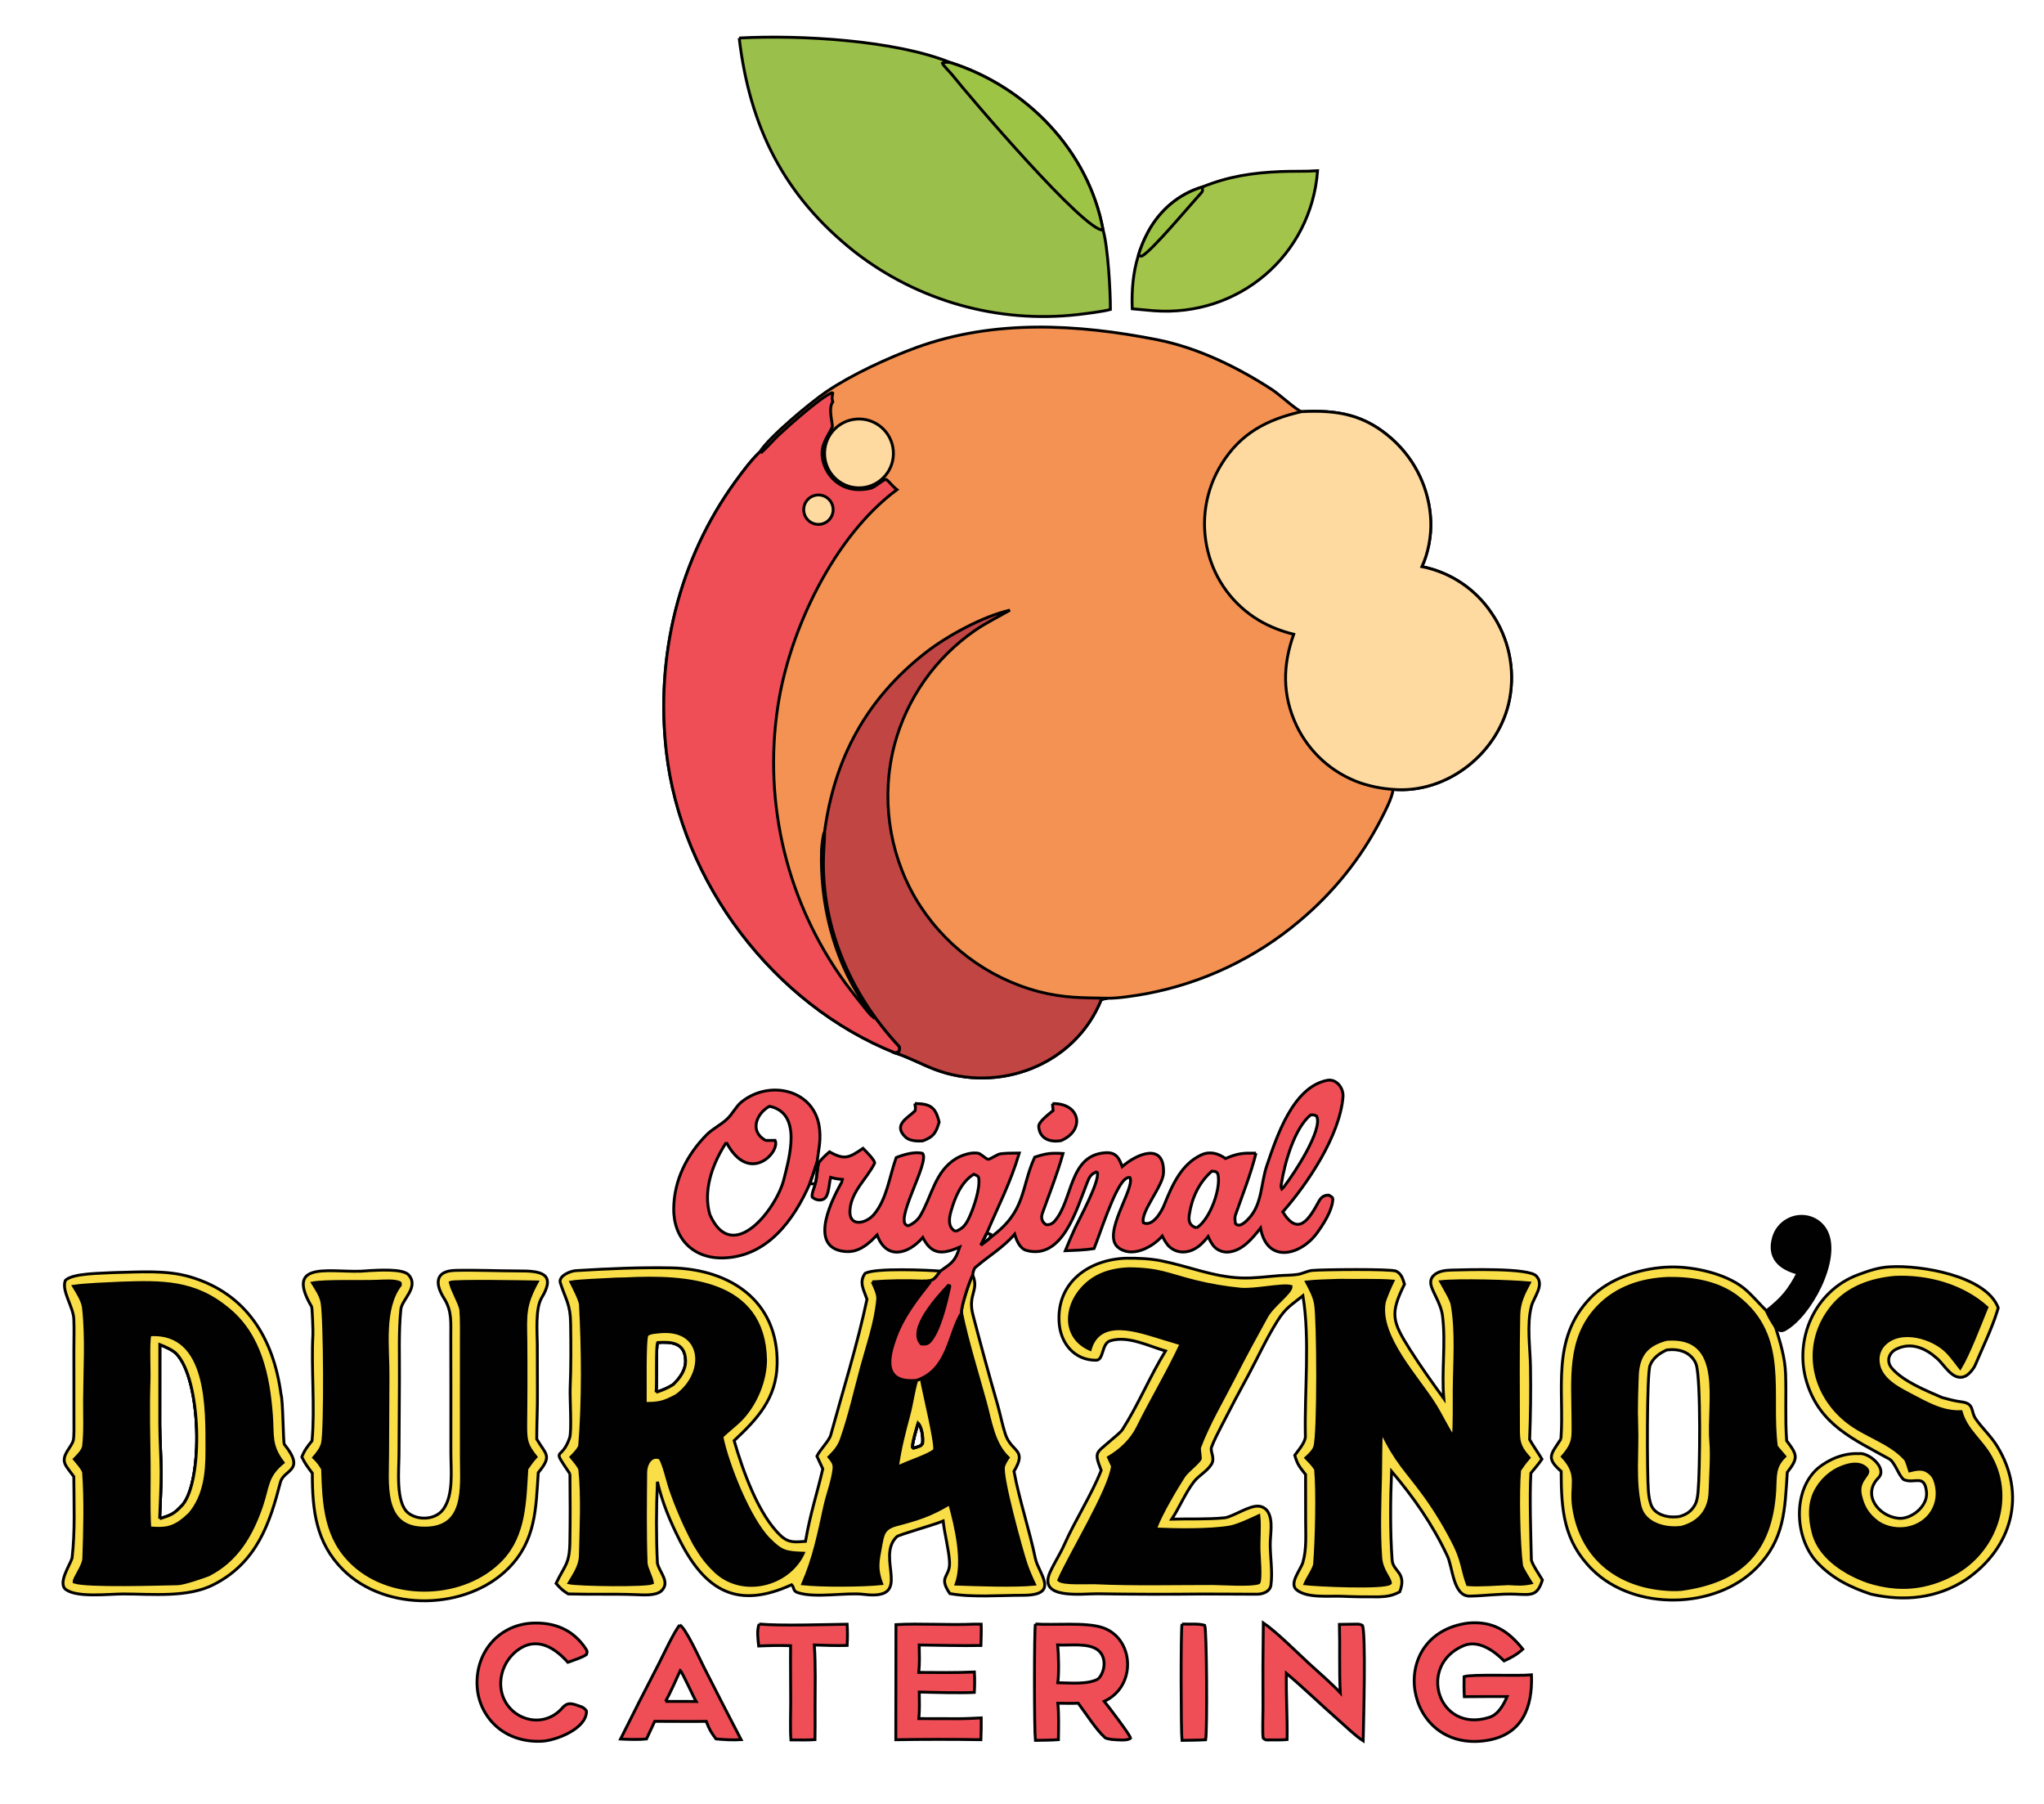 <svg xmlns="http://www.w3.org/2000/svg" width="2134.231" height="1883.042" viewBox="-60.194 -33.039 2134.231 1883.042"><defs>
	<linearGradient id="Gradient1" gradientUnits="userSpaceOnUse" x1="1178.66" y1="180.988" x2="1259.05" y2="253.558">
		<stop class="stop0" offset="0" stop-opacity="1" stop-color="rgb(162,196,74)"></stop>
		<stop class="stop1" offset="1" stop-opacity="1" stop-color="rgb(65,136,108)"></stop>
	</linearGradient>
	<linearGradient id="Gradient2" gradientUnits="userSpaceOnUse" x1="975.258" y1="83.678" x2="823.013" y2="222.967">
		<stop class="stop0" offset="0" stop-opacity="1" stop-color="rgb(155,191,75)"></stop>
		<stop class="stop1" offset="1" stop-opacity="1" stop-color="rgb(61,135,110)"></stop>
	</linearGradient>
</defs>
<path d="M 733.255,438.617 C 743.065,422.863 786.365,386.973 802.611,375.948 C 828.789,358.181 866.564,340.759 896.326,329.84 C 977.47,300.264 1064.34,305.128 1147.66,321.511 C 1190.32,329.899 1232.22,350.343 1268.38,373.938 C 1275.62,378.661 1292.6,394.338 1298.63,396.71 C 1336.03,394.747 1364.86,399.536 1394.0,425.89 C 1418.06,447.702 1432.37,478.248 1433.73,510.693 C 1434.41,526.203 1431.06,544.401 1424.51,558.486 C 1454.18,564.372 1480.3,581.797 1497.12,606.931 C 1515.12,633.061 1521.94,665.298 1516.07,696.48 C 1505.55,752.137 1451.35,795.901 1394.34,791.022 C 1393.57,799.729 1385.9,814.136 1381.89,821.991 C 1360.98,862.944 1331.78,898.997 1296.43,928.6 C 1250.63,967.185 1195.63,993.267 1136.77,1004.31 C 1126.32,1006.28 1106.78,1009.29 1096.34,1009.05 C 1094.89,1009.34 1089.94,1009.89 1089.47,1011.05 C 1061.93,1078.88 982.573,1108.92 915.461,1083.16 C 901.895,1077.96 888.788,1070.72 874.703,1066.2 C 747.275,1015.34 651.059,887.59 635.565,751.667 C 624.225,652.187 648.569,551.028 707.681,469.673 C 715.237,459.275 724.012,447.51 733.255,438.617" rgb="false" visible="true" skeleton="false" stroke-opacity="1" auto-skeleton="false" id="element-8" fill="rgb(244,146,83)" data-original-stroke="#000000" stroke="#000000" stroke-width="3"></path><path d="M 1298.63,396.71 C 1336.03,394.747 1364.86,399.536 1394.0,425.89 C 1418.06,447.702 1432.37,478.248 1433.73,510.693 C 1434.41,526.203 1431.06,544.401 1424.51,558.486 C 1454.18,564.372 1480.3,581.797 1497.12,606.931 C 1515.12,633.061 1521.94,665.298 1516.07,696.48 C 1505.55,752.137 1451.35,795.901 1394.34,791.022 C 1382.59,790.245 1370.98,787.928 1359.83,784.13 C 1330.59,773.78 1306.69,752.179 1293.45,724.129 C 1278.63,692.535 1279.08,661.487 1290.62,629.096 C 1278.13,626.04 1265.23,621.097 1254.21,614.464 C 1227.55,598.538 1208.38,572.592 1200.99,542.428 C 1193.29,511.476 1198.4,478.724 1215.18,451.597 C 1235.31,419.02 1262.74,404.973 1298.63,396.71" rgb="false" visible="true" skeleton="false" stroke-opacity="1" auto-skeleton="false" id="element-9" fill="rgb(254,218,160)" data-original-stroke="#000000" stroke="#000000" stroke-width="3"></path><path d="M 733.255,438.617 L 735.079,439.051 C 740.952,433.848 747.923,425.761 752.605,421.36 C 762.747,411.827 797.154,381.203 808.379,376.969 L 809.286,377.449 L 809.119,378.46 C 808.486,382.537 808.401,382.727 809.327,386.622 C 804.099,393.183 809.798,410.849 808.809,412.84 C 802.522,425.487 795.344,432.952 799.241,448.723 C 801.857,459.106 808.587,467.978 817.881,473.296 C 827.416,478.728 838.183,479.114 848.801,476.7 C 853.939,475.532 863.494,466.126 865.312,467.555 C 869.704,471.009 870.888,474.02 876.375,478.117 C 810.596,526.686 763.888,624.852 751.95,704.63 C 736.56,806.447 761.96,910.225 822.632,993.427 C 825.93,997.867 847.303,1025.67 850.445,1028.17 C 850.031,1026.45 841.159,1013.53 839.799,1011.49 C 809.664,966.289 795.859,908.676 797.601,854.627 C 797.718,850.974 799.196,836.902 800.76,835.312 L 800.77,836.082 C 800.806,842.14 800.275,848.633 799.944,854.539 C 795.654,931.069 826.687,1003.5 878.289,1058.95 C 879.789,1060.56 879.222,1063.13 878.268,1064.88 L 874.703,1066.2 C 747.275,1015.34 651.059,887.59 635.565,751.667 C 624.225,652.187 648.569,551.028 707.681,469.673 C 715.237,459.275 724.012,447.51 733.255,438.617" rgb="false" visible="true" skeleton="false" stroke-opacity="1" auto-skeleton="false" id="element-10" fill="rgb(240,78,86)" data-original-stroke="#000000" stroke="#000000" stroke-width="3"></path><path d="M 789.26,484.54 C 797.253,481.724 806.017,485.913 808.845,493.902 C 811.672,501.892 807.495,510.661 799.51,513.5 C 791.509,516.344 782.718,512.157 779.885,504.152 C 777.052,496.147 781.251,487.362 789.26,484.54" rgb="false" visible="true" skeleton="false" stroke-opacity="1" auto-skeleton="false" id="element-11" fill="rgb(254,218,160)" data-original-stroke="#000000" stroke="#000000" stroke-width="3"></path><path d="M 800.76,835.312 C 811.127,758.283 844.598,696.327 906.664,647.995 C 929.381,630.305 966.308,610.377 994.294,603.921 C 981.743,611.222 969.733,616.891 957.671,625.197 C 916.509,653.682 886.796,695.854 873.824,744.201 C 859.658,798.238 867.378,855.682 895.31,904.062 C 923.669,952.495 970.043,987.736 1024.3,1002.09 C 1051.45,1009.06 1069.32,1008.46 1096.34,1009.05 C 1094.89,1009.34 1089.94,1009.89 1089.47,1011.05 C 1061.93,1078.88 982.573,1108.92 915.461,1083.16 C 901.895,1077.96 888.788,1070.72 874.703,1066.2 L 878.268,1064.88 C 879.222,1063.13 879.789,1060.56 878.289,1058.95 C 826.687,1003.5 795.654,931.069 799.944,854.539 C 800.275,848.633 800.806,842.14 800.77,836.082 L 800.76,835.312" rgb="false" visible="true" skeleton="false" stroke-opacity="1" auto-skeleton="false" id="element-12" fill="rgb(193,69,67)" data-original-stroke="#000000" stroke="#000000" stroke-width="3"></path><path d="M 834.267,404.44 C 854.002,403.096 871.114,417.949 872.559,437.676 C 874.005,457.404 859.24,474.593 839.52,476.14 C 819.656,477.698 802.315,462.801 800.859,442.93 C 799.403,423.058 814.388,405.793 834.267,404.44" rgb="false" visible="true" skeleton="false" stroke-opacity="1" auto-skeleton="false" id="element-13" fill="rgb(254,218,160)" data-original-stroke="#000000" stroke="#000000" stroke-width="3"></path><path d="M 1115.56,1280.45 C 1127.71,1280.32 1140.24,1280.78 1152.18,1283.13 C 1180.32,1288.67 1206.16,1299.88 1235.36,1301.03 C 1248.93,1301.56 1261.61,1299.72 1275.02,1298.66 C 1281.58,1298.15 1288.52,1298.34 1294.99,1297.32 C 1300.14,1296.51 1304.85,1293.67 1310.06,1293.2 C 1320.54,1292.26 1392.45,1291.41 1397.66,1293.98 C 1403.18,1296.7 1404.61,1302.17 1406.29,1307.58 C 1390.95,1338.53 1393.46,1346.42 1412.08,1375.91 C 1423.14,1393.42 1435.18,1410.12 1447.34,1426.92 C 1444.86,1398.45 1449.52,1369.55 1446.06,1341.04 C 1444.27,1326.31 1433.86,1314.11 1433.67,1305.81 C 1433.6,1302.9 1434.58,1300.67 1436.61,1298.6 C 1441.31,1293.84 1449.09,1292.99 1455.45,1292.83 C 1470.66,1292.44 1535.64,1290.31 1543.86,1298.93 C 1552.89,1308.4 1541.31,1320.88 1538.8,1330.6 C 1533.76,1350.11 1537.59,1373.98 1537.86,1394.04 C 1538.27,1419.27 1537.98,1444.51 1536.97,1469.73 C 1539.95,1475.25 1546.11,1483.94 1549.8,1490.16 C 1546.55,1495.06 1542.07,1500.2 1538.27,1504.81 C 1536.77,1529.26 1538.21,1569.54 1538.76,1595.05 C 1538.84,1598.85 1547.53,1611.61 1550.29,1616.31 C 1544.99,1633.26 1538.98,1631.87 1522.29,1631.16 C 1506.33,1630.48 1490.38,1632.9 1474.51,1633.19 C 1456.69,1633.52 1456.84,1602.38 1450.75,1590.64 C 1435.56,1558.27 1415.83,1530.08 1392.82,1502.92 C 1391.52,1532.62 1391.26,1566.18 1393.39,1595.65 C 1394.24,1607.54 1409.15,1608.5 1401.33,1628.74 C 1393.83,1632.71 1388.0,1633.71 1379.56,1633.96 C 1366.23,1634.08 1354.41,1633.93 1340.89,1633.35 C 1327.33,1632.78 1304.31,1635.64 1293.45,1626.46 C 1285.6,1619.83 1297.88,1605.71 1300.18,1598.01 C 1304.22,1584.52 1303.09,1568.79 1303.08,1554.5 L 1303.01,1506.25 C 1296.79,1498.35 1294.48,1495.85 1291.72,1486.14 C 1295.52,1480.9 1302.96,1472.54 1302.81,1466.34 C 1301.72,1419.93 1307.77,1365.1 1300.24,1319.62 C 1288.34,1329.23 1282.38,1331.93 1273.57,1346.0 C 1262.26,1364.06 1253.79,1382.76 1243.81,1401.42 C 1234.02,1419.33 1224.49,1437.38 1215.22,1455.57 C 1211.87,1462.18 1207.35,1470.7 1204.85,1477.58 C 1203.08,1482.46 1208.94,1488.94 1204.62,1495.73 C 1199.82,1503.29 1191.48,1507.22 1186.35,1513.91 C 1177.28,1525.77 1171.57,1540.34 1163.3,1552.83 C 1180.98,1552.34 1201.09,1553.21 1218.4,1551.44 C 1226.92,1550.56 1244.44,1538.04 1254.44,1539.34 C 1257.84,1539.62 1261.58,1541.8 1263.48,1544.82 C 1269.53,1554.44 1266.0,1568.84 1266.11,1579.67 C 1266.24,1593.87 1268.67,1607.66 1266.87,1621.54 C 1265.94,1628.71 1257.94,1631.35 1251.77,1631.2 C 1233.06,1631.22 1214.36,1630.95 1195.65,1630.98 C 1159.1,1631.39 1122.54,1631.31 1085.98,1630.74 C 1069.32,1630.56 1023.11,1637.14 1036.24,1608.18 C 1040.72,1598.3 1046.73,1589.24 1050.91,1579.81 C 1062.43,1553.82 1079.29,1527.99 1089.62,1501.9 C 1081.95,1482.29 1084.24,1484.23 1099.18,1471.04 C 1102.11,1468.45 1109.85,1462.35 1111.82,1459.27 C 1128.59,1432.99 1140.39,1403.82 1156.76,1377.26 C 1139.17,1372.22 1117.57,1360.95 1099.07,1366.65 C 1089.77,1369.52 1092.55,1386.87 1084.33,1386.94 C 1061.39,1387.12 1046.81,1368.84 1045.66,1347.1 C 1043.12,1305.42 1077.14,1281.69 1115.56,1280.45" rgb="false" visible="true" skeleton="false" stroke-opacity="1" auto-skeleton="false" id="element-14" fill="rgb(250,222,71)" data-original-stroke="#000000" stroke="#000000" stroke-width="3"></path><path d="M 1338.89,1303.46 C 1355.53,1303.84 1378.76,1303.0 1394.25,1304.32 C 1392.18,1308.56 1385.81,1322.75 1385.09,1327.09 C 1379.19,1362.71 1420.1,1404.74 1437.9,1433.43 C 1445.3,1445.35 1450.39,1456.69 1457.39,1467.26 C 1458.52,1452.55 1458.06,1433.83 1458.18,1418.37 C 1458.4,1389.53 1461.07,1357.01 1456.0,1328.64 C 1455.05,1323.3 1447.19,1310.63 1444.11,1304.96 C 1462.41,1302.82 1518.17,1304.43 1536.66,1306.26 C 1530.52,1317.75 1525.96,1326.78 1525.66,1340.03 C 1524.86,1377.77 1525.27,1415.6 1525.31,1453.35 C 1525.32,1470.65 1524.78,1475.61 1536.37,1488.74 C 1532.16,1493.57 1530.12,1496.38 1526.51,1501.71 C 1524.5,1524.04 1525.52,1578.13 1528.55,1601.28 C 1528.92,1604.04 1536.67,1616.19 1538.65,1619.41 C 1529.69,1621.27 1524.01,1620.76 1514.95,1620.24 C 1502.98,1620.72 1483.15,1622.27 1472.14,1621.17 C 1466.66,1606.34 1466.9,1597.08 1459.05,1580.8 C 1450.01,1562.51 1439.48,1544.99 1427.58,1528.42 C 1407.71,1501.13 1397.63,1493.49 1382.15,1461.09 C 1381.38,1475.4 1381.64,1492.33 1381.31,1507.11 C 1380.66,1535.5 1379.52,1564.39 1381.46,1592.71 C 1382.41,1606.56 1391.27,1614.1 1391.57,1619.67 C 1386.57,1625.16 1314.1,1621.77 1302.41,1620.31 C 1304.63,1614.84 1312.11,1604.15 1312.45,1599.66 C 1314.36,1574.68 1315.67,1523.84 1313.45,1500.58 C 1309.97,1495.58 1307.58,1493.22 1303.35,1488.87 C 1306.69,1485.77 1311.36,1481.64 1312.68,1477.13 C 1316.8,1463.02 1316.17,1344.76 1313.41,1328.28 C 1312.0,1319.88 1307.83,1312.7 1303.97,1305.24 C 1314.2,1304.07 1328.3,1303.87 1338.89,1303.46" rgb="false" visible="true" skeleton="false" stroke-opacity="1" auto-skeleton="false" id="element-15" fill="rgb(1,1,1)" data-original-stroke="#000000" stroke="#000000" stroke-width="3"></path><path d="M 1117.94,1291.41 C 1150.83,1291.73 1157.8,1297.2 1188.19,1304.78 C 1203.56,1308.56 1219.17,1311.22 1234.93,1312.75 C 1249.58,1314.22 1279.11,1307.29 1287.92,1309.93 C 1288.05,1316.55 1268.83,1329.58 1262.35,1341.39 C 1250.41,1363.01 1239.33,1383.32 1228.05,1405.52 C 1216.21,1428.81 1201.58,1453.31 1192.37,1477.94 C 1191.64,1479.89 1193.84,1489.22 1192.87,1490.46 C 1188.2,1496.45 1181.45,1501.21 1176.58,1507.13 C 1167.83,1520.48 1151.73,1547.86 1146.72,1561.88 L 1146.29,1563.11 C 1168.26,1564.09 1202.45,1564.67 1223.95,1561.05 C 1231.84,1559.73 1246.48,1552.79 1254.24,1549.2 C 1255.5,1560.65 1254.03,1574.67 1254.45,1586.37 C 1254.62,1591.4 1256.66,1616.78 1254.15,1619.29 C 1245.79,1622.21 1217.43,1620.22 1206.46,1620.1 C 1165.58,1620.07 1124.49,1621.14 1083.66,1619.32 C 1075.6,1618.96 1049.82,1620.75 1045.29,1616.52 C 1057.44,1588.8 1097.88,1523.43 1101.45,1497.58 L 1097.21,1488.36 C 1109.88,1481.0 1121.22,1470.27 1127.72,1457.08 C 1142.07,1427.96 1159.38,1399.21 1173.04,1369.89 C 1166.38,1367.9 1159.73,1365.83 1153.07,1363.85 C 1129.0,1356.66 1087.89,1341.16 1078.08,1375.67 C 1050.13,1363.3 1051.37,1332.32 1069.64,1311.99 C 1082.57,1297.6 1099.03,1292.4 1117.94,1291.41" rgb="false" visible="true" skeleton="false" stroke-opacity="1" auto-skeleton="false" id="element-16" fill="rgb(1,1,1)" data-original-stroke="#000000" stroke="#000000" stroke-width="3"></path><path d="M 534.905,1505.55 C 514.86,1475.57 525.799,1493.79 534.573,1467.99 C 536.973,1460.93 534.719,1426.18 535.134,1416.28 C 536.044,1394.53 535.969,1370.44 535.6,1348.63 C 535.508,1328.95 530.454,1323.52 524.873,1306.24 C 522.654,1299.36 534.37,1293.88 541.234,1293.42 C 574.262,1291.39 607.524,1289.88 640.619,1290.53 C 702.139,1291.72 752.656,1325.01 751.241,1391.24 C 750.48,1426.84 730.507,1448.37 706.345,1470.9 C 715.179,1501.41 731.524,1548.2 755.066,1570.16 C 763.446,1577.97 770.251,1576.76 780.84,1576.03 C 786.127,1545.7 792.387,1528.42 798.917,1500.38 L 792.774,1487.07 C 796.222,1480.04 805.57,1471.01 807.213,1465.03 C 819.934,1418.72 835.191,1370.14 845.052,1323.34 C 841.808,1313.63 836.402,1305.53 843.061,1296.33 C 853.005,1290.31 908.885,1292.88 921.67,1293.88 C 915.428,1302.36 914.649,1304.69 903.712,1304.3 L 909.962,1305.0 L 910.614,1305.95 C 896.841,1323.37 883.21,1340.88 875.293,1361.94 C 866.368,1385.69 861.974,1411.07 896.954,1407.99 L 901.741,1406.01 C 930.116,1393.09 930.877,1358.31 943.757,1337.67 C 942.676,1332.52 952.333,1303.25 955.451,1297.96 C 962.362,1314.44 950.204,1317.86 955.623,1339.25 C 963.745,1370.5 972.283,1401.64 981.235,1432.66 C 983.962,1442.16 986.629,1455.44 989.584,1464.22 C 996.059,1483.47 1012.74,1479.41 998.548,1502.9 C 1004.12,1532.78 1014.6,1563.77 1020.89,1593.99 C 1024.1,1609.44 1047.42,1632.35 1007.98,1632.31 C 984.614,1632.28 954.492,1634.76 931.594,1630.56 C 919.055,1612.26 931.958,1613.72 931.278,1597.97 C 930.733,1585.35 926.045,1568.46 924.596,1554.79 C 914.576,1559.06 878.484,1568.97 876.212,1571.14 C 853.339,1592.98 894.895,1638.02 841.634,1631.35 C 823.581,1629.09 791.027,1635.66 772.649,1629.5 C 767.371,1627.74 769.389,1624.06 766.369,1621.33 C 710.479,1646.87 676.722,1628.6 649.511,1574.89 C 639.493,1555.12 631.28,1535.55 626.266,1513.8 C 624.978,1541.81 624.898,1570.88 626.246,1598.81 C 628.256,1608.28 639.984,1618.47 630.502,1627.63 C 624.83,1633.11 611.179,1631.94 603.31,1631.64 C 579.949,1630.77 556.503,1631.61 533.09,1630.92 C 526.978,1627.15 525.017,1625.08 520.416,1619.91 C 529.481,1600.84 534.437,1600.07 534.846,1577.17 C 535.273,1553.19 535.15,1529.54 534.905,1505.55 M 896.228,1477.97 C 900.593,1476.34 900.746,1477.09 903.077,1473.99 C 903.852,1467.98 902.585,1457.13 898.384,1452.62 C 896.668,1458.81 892.49,1472.13 892.497,1477.74 L 893.517,1478.66 L 896.228,1477.97 M 624.853,1420.43 C 631.551,1418.16 636.553,1416.28 642.616,1412.46 C 649.699,1405.69 655.883,1397.31 655.636,1387.25 C 655.165,1368.1 640.242,1367.61 626.494,1368.49 C 624.445,1372.06 625.855,1411.27 624.853,1420.43" rgb="false" visible="true" skeleton="false" stroke-opacity="1" auto-skeleton="false" id="element-17" fill="rgb(250,222,71)" data-original-stroke="#000000" stroke="#000000" stroke-width="3"></path><path d="M 850.56,1305.13 C 868.245,1303.79 885.994,1303.51 903.712,1304.3 L 909.962,1305.0 L 910.614,1305.95 C 896.841,1323.37 883.21,1340.88 875.293,1361.94 C 866.368,1385.69 861.974,1411.07 896.954,1407.99 L 901.741,1406.01 C 930.116,1393.09 930.877,1358.31 943.757,1337.67 C 950.23,1368.42 960.062,1399.88 968.475,1430.25 C 974.108,1450.59 977.008,1473.9 992.497,1488.64 C 990.66,1491.24 988.729,1494.52 987.743,1497.54 C 984.637,1507.06 1006.22,1584.72 1010.77,1598.55 C 1013.3,1606.23 1016.52,1613.48 1019.98,1620.77 C 999.115,1622.84 959.468,1621.39 938.172,1620.66 C 946.694,1597.59 937.976,1560.45 931.411,1536.73 C 912.164,1548.39 897.928,1552.95 876.437,1558.56 C 862.003,1562.32 861.677,1568.65 859.245,1581.67 C 856.295,1597.47 854.649,1604.57 860.338,1620.16 C 841.408,1622.25 797.113,1622.45 778.036,1620.37 C 789.865,1593.13 794.712,1568.26 801.004,1539.53 C 803.818,1526.68 808.982,1514.03 810.581,1500.87 C 811.323,1494.76 808.929,1492.49 805.388,1487.99 C 811.32,1482.07 815.554,1477.41 818.401,1469.24 C 827.058,1444.41 832.56,1419.41 839.451,1394.04 C 845.707,1371.0 854.133,1347.31 856.276,1323.19 C 856.756,1317.79 852.823,1310.11 850.56,1305.13 M 896.228,1477.97 C 900.593,1476.34 900.746,1477.09 903.077,1473.99 C 903.852,1467.98 902.585,1457.13 898.384,1452.62 C 896.668,1458.81 892.49,1472.13 892.497,1477.74 L 893.517,1478.66 L 896.228,1477.97" rgb="false" visible="true" skeleton="false" stroke-opacity="1" auto-skeleton="false" id="element-18" fill="rgb(1,1,1)" data-original-stroke="#000000" stroke="#000000" stroke-width="3"></path><path d="M 896.954,1407.99 L 901.741,1406.01 C 904.023,1419.53 917.17,1472.78 915.651,1480.71 C 909.062,1486.77 887.16,1492.91 876.809,1498.71 C 879.648,1478.43 883.815,1462.85 889.079,1442.97 C 892.043,1431.79 893.538,1419.33 896.954,1407.99 M 896.228,1477.97 C 900.593,1476.34 900.746,1477.09 903.077,1473.99 C 903.852,1467.98 902.585,1457.13 898.384,1452.62 C 896.668,1458.81 892.49,1472.13 892.497,1477.74 L 893.517,1478.66 L 896.228,1477.97" rgb="false" visible="true" skeleton="false" stroke-opacity="1" auto-skeleton="false" id="element-19" fill="rgb(250,222,71)" data-original-stroke="#000000" stroke="#000000" stroke-width="3"></path><path fill-opacity="0.039" d="M 898.384,1452.62 C 902.585,1457.13 903.852,1467.98 903.077,1473.99 C 900.746,1477.09 900.593,1476.34 896.228,1477.97 L 893.517,1478.66 L 892.497,1477.74 C 892.49,1472.13 896.668,1458.81 898.384,1452.62" rgb="false" visible="true" skeleton="false" stroke-opacity="1" auto-skeleton="false" id="element-20" fill="rgb(250,222,71)" data-original-stroke="#000000" stroke="#000000" stroke-width="3"></path><path d="M 578.595,1302.43 C 583.081,1301.99 587.982,1302.21 592.46,1301.98 C 656.175,1298.73 737.321,1303.21 739.157,1386.44 C 739.125,1408.0 729.338,1431.67 714.748,1447.5 C 708.831,1453.92 700.06,1460.25 693.553,1466.8 C 699.38,1495.49 722.041,1552.73 742.625,1573.58 C 756.03,1587.15 760.426,1587.69 778.619,1588.41 C 762.711,1622.48 714.561,1633.81 686.789,1607.38 C 676.728,1597.81 671.858,1590.65 664.774,1578.84 C 654.7,1559.98 646.178,1540.33 639.292,1520.08 C 636.926,1512.93 632.385,1493.35 628.761,1489.06 C 619.21,1485.26 614.099,1496.0 614.033,1503.61 C 613.761,1535.08 613.336,1567.13 614.454,1598.56 C 614.639,1603.77 620.094,1613.02 621.061,1619.36 C 614.372,1622.43 544.769,1621.52 534.062,1619.34 C 538.851,1611.21 545.5,1601.97 545.755,1591.42 C 546.441,1563.08 548.14,1529.32 545.213,1501.21 C 544.912,1498.32 538.012,1490.46 535.988,1488.03 C 538.196,1485.82 544.848,1479.1 545.105,1475.87 C 548.855,1428.93 548.431,1375.8 545.847,1328.72 C 545.582,1323.9 537.735,1309.08 535.904,1305.35 C 545.54,1303.72 567.96,1303.04 578.595,1302.43 M 624.853,1420.43 C 631.551,1418.16 636.553,1416.28 642.616,1412.46 C 649.699,1405.69 655.883,1397.31 655.636,1387.25 C 655.165,1368.1 640.242,1367.61 626.494,1368.49 C 624.445,1372.06 625.855,1411.27 624.853,1420.43" rgb="false" visible="true" skeleton="false" stroke-opacity="1" auto-skeleton="false" id="element-21" fill="rgb(1,1,1)" data-original-stroke="#000000" stroke="#000000" stroke-width="3"></path><path d="M 627.81,1357.37 C 675.159,1352.23 678.219,1400.78 645.825,1423.94 C 632.756,1430.77 628.202,1432.1 613.523,1432.03 C 613.846,1421.72 612.549,1364.45 615.495,1360.28 C 619.398,1357.89 623.179,1357.91 627.81,1357.37 M 624.853,1420.43 C 631.551,1418.16 636.553,1416.28 642.616,1412.46 C 649.699,1405.69 655.883,1397.31 655.636,1387.25 C 655.165,1368.1 640.242,1367.61 626.494,1368.49 C 624.445,1372.06 625.855,1411.27 624.853,1420.43" rgb="false" visible="true" skeleton="false" stroke-opacity="1" auto-skeleton="false" id="element-22" fill="rgb(250,222,71)" data-original-stroke="#000000" stroke="#000000" stroke-width="3"></path><path d="M 711.625,6.655 C 774.015,3.227 874.448,8.802 932.164,32.279 C 1011.33,57.372 1076.35,124.328 1091.55,207.03 C 1096.63,224.323 1099.31,270.926 1099.22,290.013 C 1091.27,292.262 1073.61,294.356 1065.08,295.373 C 981.896,304.781 898.326,281.278 832.237,229.885 C 758.004,171.168 722.585,99.076 711.625,6.655" rgb="false" visible="true" skeleton="false" stroke-opacity="1" auto-skeleton="false" id="element-23" fill="rgb(155,191,75)" data-original-stroke="#000000" stroke="#000000" stroke-width="3"></path><path d="M 932.164,32.279 C 1011.33,57.372 1076.35,124.328 1091.55,207.03 C 1073.2,209.785 951.703,67.417 933.869,44.878 C 932.042,42.569 924.363,35.07 923.799,33.003 C 926.545,31.408 928.894,32.029 932.164,32.279" rgb="false" visible="true" skeleton="false" stroke-opacity="1" auto-skeleton="false" id="element-24" fill="rgb(158,196,70)" data-original-stroke="#000000" stroke="#000000" stroke-width="3"></path><path d="M 1569.65,1469.11 C 1573.5,1418.74 1558.82,1365.35 1600.16,1322.14 C 1620.71,1300.67 1655.22,1290.17 1684.25,1289.62 C 1708.19,1289.16 1741.51,1296.39 1760.61,1311.73 C 1768.89,1318.38 1776.45,1327.74 1784.25,1335.36 C 1787.24,1341.96 1789.79,1346.02 1793.64,1352.23 C 1798.66,1368.16 1803.58,1384.06 1804.2,1400.87 C 1805.06,1424.09 1803.62,1447.81 1805.32,1470.98 C 1816.79,1486.04 1817.55,1488.97 1805.98,1503.97 C 1803.44,1542.79 1803.38,1573.82 1773.71,1603.85 C 1730.62,1647.44 1646.27,1648.85 1602.52,1605.65 C 1572.25,1575.75 1569.99,1542.91 1569.89,1502.93 C 1553.54,1488.77 1559.36,1485.11 1569.65,1469.11 M 1695.77,1561.26 C 1714.15,1556.32 1724.77,1543.36 1725.3,1524.39 C 1725.75,1508.1 1727.47,1487.63 1726.09,1471.59 C 1722.69,1432.17 1742.21,1360.31 1679.9,1365.17 C 1660.75,1370.35 1651.26,1379.8 1649.53,1400.67 C 1648.88,1418.18 1648.12,1437.36 1648.8,1454.82 C 1649.87,1482.3 1645.97,1512.59 1652.23,1539.33 C 1656.59,1557.96 1679.05,1563.73 1695.77,1561.26" rgb="false" visible="true" skeleton="false" stroke-opacity="1" auto-skeleton="false" id="element-25" fill="rgb(250,222,71)" data-original-stroke="#000000" stroke="#000000" stroke-width="3"></path><path d="M 1681.58,1301.47 C 1706.65,1301.2 1733.43,1305.28 1753.84,1321.0 C 1807.26,1362.14 1787.25,1421.45 1794.63,1477.01 L 1803.4,1487.33 C 1792.0,1498.33 1793.82,1508.09 1792.94,1522.76 C 1789.13,1586.53 1757.8,1617.75 1695.08,1626.25 C 1691.68,1626.52 1688.26,1626.58 1684.85,1626.44 C 1631.39,1624.51 1591.24,1594.87 1582.94,1540.89 C 1579.28,1517.12 1589.5,1507.08 1571.14,1487.52 C 1583.89,1473.01 1582.25,1467.42 1582.22,1448.84 C 1582.16,1407.07 1576.57,1364.76 1608.06,1331.54 C 1627.47,1311.06 1653.95,1302.52 1681.58,1301.47 M 1695.77,1561.26 C 1714.15,1556.32 1724.77,1543.36 1725.3,1524.39 C 1725.75,1508.1 1727.47,1487.63 1726.09,1471.59 C 1722.69,1432.17 1742.21,1360.31 1679.9,1365.17 C 1660.75,1370.35 1651.26,1379.8 1649.53,1400.67 C 1648.88,1418.18 1648.12,1437.36 1648.8,1454.82 C 1649.87,1482.3 1645.97,1512.59 1652.23,1539.33 C 1656.59,1557.96 1679.05,1563.73 1695.77,1561.26" rgb="false" visible="true" skeleton="false" stroke-opacity="1" auto-skeleton="false" id="element-26" fill="rgb(1,1,1)" data-original-stroke="#000000" stroke="#000000" stroke-width="3"></path><path d="M 1679.9,1365.17 C 1742.21,1360.31 1722.69,1432.17 1726.09,1471.59 C 1727.47,1487.63 1725.75,1508.1 1725.3,1524.39 C 1724.77,1543.36 1714.15,1556.32 1695.77,1561.26 C 1679.05,1563.73 1656.59,1557.96 1652.23,1539.33 C 1645.97,1512.59 1649.87,1482.3 1648.8,1454.82 C 1648.12,1437.36 1648.88,1418.18 1649.53,1400.67 C 1651.26,1379.8 1660.75,1370.35 1679.9,1365.17 M 1692.89,1550.23 C 1700.23,1548.32 1705.72,1544.82 1709.51,1538.04 C 1711.88,1533.8 1712.37,1528.88 1712.84,1524.11 C 1714.77,1504.22 1715.93,1407.49 1710.92,1391.55 C 1709.11,1385.77 1704.17,1380.87 1698.69,1378.44 C 1692.78,1375.81 1686.5,1375.48 1680.17,1376.19 C 1672.75,1379.56 1665.83,1384.38 1662.7,1392.26 C 1659.15,1401.2 1659.51,1506.76 1660.98,1523.68 C 1661.41,1528.71 1662.3,1535.18 1664.56,1539.71 C 1667.22,1545.03 1672.99,1548.07 1678.49,1549.54 C 1683.42,1550.86 1687.89,1550.67 1692.89,1550.23" rgb="false" visible="true" skeleton="false" stroke-opacity="1" auto-skeleton="false" id="element-27" fill="rgb(250,222,71)" data-original-stroke="#000000" stroke="#000000" stroke-width="3"></path><path d="M 58.728,1295.44 C 85.216,1294.97 113.004,1292.48 138.314,1299.92 C 197.275,1317.24 225.475,1364.41 233.203,1422.52 C 235.375,1428.33 235.423,1472.76 236.665,1474.68 C 259.524,1503.15 236.172,1500.48 232.568,1514.43 C 221.7,1556.5 208.331,1597.71 163.443,1620.88 C 136.455,1635.1 98.583,1630.97 68.856,1630.94 C 53.193,1630.93 21.19,1635.01 8.862,1626.55 C -0.523,1620.11 12.999,1600.62 15.041,1593.55 C 18.32,1565.99 16.998,1536.46 16.87,1508.43 C 14.371,1504.77 9.445,1499.16 7.814,1495.44 C 3.617,1485.87 14.62,1477.83 16.344,1470.48 C 17.293,1466.43 17.008,1455.42 17.008,1450.73 L 16.947,1375.64 C 16.94,1365.13 17.345,1354.41 16.876,1343.84 C 16.306,1330.95 3.754,1314.41 8.025,1303.64 C 15.55,1295.86 46.484,1296.31 58.728,1295.44 M 106.52,1552.42 C 118.894,1548.45 121.295,1547.64 130.28,1538.16 C 152.162,1512.63 150.116,1406.56 123.678,1379.86 C 120.047,1376.19 111.646,1372.49 106.678,1370.59 L 106.651,1453.97 C 106.721,1470.25 107.926,1486.45 108.047,1502.72 C 108.17,1519.3 107.023,1535.84 106.52,1552.42" rgb="false" visible="true" skeleton="false" stroke-opacity="1" auto-skeleton="false" id="element-28" fill="rgb(250,222,71)" data-original-stroke="#000000" stroke="#000000" stroke-width="3"></path><path d="M 65.57,1306.43 C 108.542,1304.98 143.003,1304.13 178.22,1333.7 C 211.528,1360.9 220.227,1403.68 223.237,1444.42 C 224.822,1465.87 221.618,1475.7 235.401,1493.78 C 218.021,1507.93 219.961,1518.37 213.124,1538.56 C 202.742,1569.22 187.15,1596.09 157.386,1611.09 C 150.324,1613.72 131.74,1620.19 125.227,1620.31 C 106.512,1620.65 30.552,1623.11 17.17,1618.49 C 16.868,1614.29 27.013,1601.84 27.285,1594.03 C 28.289,1565.19 29.145,1532.93 27.104,1504.21 C 26.874,1500.97 19.622,1492.8 17.432,1490.21 C 20.783,1486.88 26.568,1481.21 27.108,1476.52 C 28.856,1461.32 27.988,1444.0 28.08,1428.51 C 28.27,1396.74 30.459,1363.46 26.959,1331.98 C 26.172,1324.9 20.228,1315.66 16.586,1309.73 C 31.067,1307.71 50.619,1307.22 65.57,1306.43 M 106.52,1552.42 C 118.894,1548.45 121.295,1547.64 130.28,1538.16 C 152.162,1512.63 150.116,1406.56 123.678,1379.86 C 120.047,1376.19 111.646,1372.49 106.678,1370.59 L 106.651,1453.97 C 106.721,1470.25 107.926,1486.45 108.047,1502.72 C 108.17,1519.3 107.023,1535.84 106.52,1552.42" rgb="false" visible="true" skeleton="false" stroke-opacity="1" auto-skeleton="false" id="element-29" fill="rgb(1,1,1)" data-original-stroke="#000000" stroke="#000000" stroke-width="3"></path><path d="M 96.225,1360.37 C 158.269,1356.54 155.79,1438.54 155.865,1481.02 C 155.908,1504.78 153.551,1528.56 137.834,1547.3 C 136.113,1548.96 134.341,1550.57 132.52,1552.12 C 120.177,1562.43 111.456,1563.35 96.167,1561.94 C 94.859,1540.42 95.856,1517.05 95.581,1495.29 C 95.214,1466.16 94.402,1436.55 95.418,1407.45 C 95.824,1395.8 94.314,1370.51 96.225,1360.37 M 106.52,1552.42 C 118.894,1548.45 121.295,1547.64 130.28,1538.16 C 152.162,1512.63 150.116,1406.56 123.678,1379.86 C 120.047,1376.19 111.646,1372.49 106.678,1370.59 L 106.651,1453.97 C 106.721,1470.25 107.926,1486.45 108.047,1502.72 C 108.17,1519.3 107.023,1535.84 106.52,1552.42" rgb="false" visible="true" skeleton="false" stroke-opacity="1" auto-skeleton="false" id="element-30" fill="rgb(250,222,71)" data-original-stroke="#000000" stroke="#000000" stroke-width="3"></path><path d="M 324.711,1293.43 C 333.984,1293.03 360.342,1291.06 366.369,1297.77 C 377.808,1310.52 359.435,1323.45 358.361,1333.72 C 355.945,1356.83 357.051,1383.89 356.871,1406.99 L 356.42,1484.88 C 356.428,1500.72 352.625,1535.58 365.965,1546.32 C 375.984,1554.38 394.44,1553.89 402.679,1542.49 C 413.63,1527.34 410.574,1501.92 410.59,1483.33 L 410.599,1414.5 L 410.498,1363.17 C 410.402,1348.3 411.963,1335.75 403.621,1322.62 C 394.145,1307.71 393.452,1293.69 415.241,1293.16 C 437.225,1292.64 459.705,1293.72 481.733,1293.74 C 503.512,1293.65 521.268,1295.78 505.316,1321.89 C 498.715,1332.96 500.686,1357.28 500.832,1370.56 L 500.954,1420.5 C 501.132,1436.97 500.223,1452.91 500.222,1469.25 C 509.799,1485.58 516.736,1486.33 501.821,1504.3 C 499.378,1541.38 499.418,1575.14 470.834,1604.01 C 427.022,1648.26 342.58,1649.96 298.12,1605.81 C 269.477,1577.36 265.896,1543.23 265.923,1504.9 C 261.189,1498.54 258.341,1495.01 254.967,1487.93 C 257.865,1480.62 260.751,1477.07 265.604,1471.07 C 268.851,1437.35 264.605,1394.48 266.533,1360.14 C 266.731,1356.62 265.879,1332.21 265.157,1330.98 C 235.288,1280.15 289.336,1296.99 323.13,1293.59 L 324.711,1293.43" rgb="false" visible="true" skeleton="false" stroke-opacity="1" auto-skeleton="false" id="element-31" fill="rgb(250,222,71)" data-original-stroke="#000000" stroke="#000000" stroke-width="3"></path><path d="M 333.824,1304.46 C 339.976,1304.3 353.139,1303.15 357.671,1306.29 L 357.865,1308.43 C 338.86,1333.21 345.257,1374.07 344.94,1404.39 L 344.546,1484.53 C 344.631,1514.49 338.335,1560.04 379.759,1562.11 C 427.059,1564.47 421.546,1520.76 421.534,1488.44 L 421.515,1424.82 L 421.528,1368.46 C 421.542,1358.78 421.799,1343.79 420.968,1334.61 C 420.404,1328.38 411.829,1314.4 409.889,1305.67 C 413.769,1303.67 490.602,1305.04 500.736,1305.23 C 487.3,1329.78 488.49,1339.2 488.91,1367.04 C 489.142,1382.48 488.986,1399.01 489.033,1414.5 C 489.123,1428.18 488.713,1442.15 488.728,1455.84 C 488.745,1471.28 489.876,1475.84 499.504,1487.87 C 495.273,1492.51 493.482,1495.1 489.928,1500.31 C 487.804,1532.93 488.042,1569.08 463.572,1594.83 C 425.067,1635.35 350.806,1638.09 309.328,1600.58 C 279.4,1573.51 277.781,1538.02 276.667,1500.43 C 273.07,1494.69 272.233,1493.26 267.396,1488.56 C 271.141,1484.16 275.136,1479.29 276.547,1473.58 C 279.629,1461.12 279.165,1341.89 275.962,1326.18 C 274.477,1318.89 269.975,1312.59 266.141,1306.33 C 278.94,1303.78 317.514,1305.21 333.824,1304.46" rgb="false" visible="true" skeleton="false" stroke-opacity="1" auto-skeleton="false" id="element-32" fill="rgb(1,1,1)" data-original-stroke="#000000" stroke="#000000" stroke-width="3"></path><path d="M 1913.36,1289.44 C 1944.93,1287.47 2013.74,1298.68 2026.25,1332.26 C 2025.89,1333.5 2025.52,1334.74 2025.13,1335.97 C 2019.46,1354.25 2009.75,1374.1 2002.27,1391.92 C 2000.68,1395.71 1995.65,1401.91 1991.77,1403.64 C 1978.72,1409.47 1970.17,1391.53 1961.9,1384.67 C 1949.99,1374.19 1935.06,1367.75 1919.84,1375.33 C 1911.57,1379.45 1909.25,1388.33 1915.22,1395.3 C 1927.1,1409.15 1951.07,1418.68 1967.69,1425.92 C 1973.04,1427.39 1981.71,1429.71 1987.0,1430.28 C 2001.85,1431.85 1997.16,1439.9 2002.63,1447.99 C 2009.03,1457.44 2018.2,1465.57 2024.82,1476.21 C 2056.36,1526.93 2040.76,1583.01 1992.52,1615.97 C 1962.32,1635.63 1927.98,1639.07 1893.22,1631.1 C 1871.69,1623.94 1852.31,1614.46 1836.62,1597.34 C 1813.7,1572.34 1811.23,1523.1 1837.9,1499.74 C 1849.62,1490.08 1865.26,1483.73 1880.63,1484.45 C 1890.79,1482.77 1911.07,1499.72 1901.07,1509.84 C 1883.93,1527.19 1900.89,1549.76 1922.1,1551.95 C 1935.05,1553.29 1953.14,1539.65 1951.33,1524.14 C 1949.13,1505.34 1939.15,1516.32 1927.67,1511.62 C 1922.2,1507.37 1918.37,1493.31 1912.37,1489.98 C 1875.53,1469.52 1840.3,1454.75 1826.44,1410.36 C 1812.4,1365.39 1834.56,1314.59 1879.72,1297.78 C 1891.02,1293.58 1901.07,1290.02 1913.36,1289.44" rgb="false" visible="true" skeleton="false" stroke-opacity="1" auto-skeleton="false" id="element-33" fill="rgb(250,222,71)" data-original-stroke="#000000" stroke="#000000" stroke-width="3"></path><path d="M 1918.34,1300.38 C 1952.41,1298.88 1988.66,1308.65 2014.43,1331.76 C 2007.69,1348.19 1995.24,1381.03 1986.55,1395.15 C 1982.63,1390.09 1977.99,1383.76 1973.69,1379.13 C 1958.95,1363.29 1924.46,1352.81 1907.2,1370.4 C 1902.94,1374.74 1900.64,1380.62 1900.81,1386.7 C 1901.15,1405.1 1919.33,1414.93 1933.55,1422.36 C 1950.42,1431.17 1967.81,1441.68 1987.48,1440.6 C 1993.04,1460.6 2008.68,1469.99 2018.91,1488.73 C 2042.77,1532.41 2022.72,1586.99 1980.0,1610.03 C 1951.08,1625.64 1922.37,1628.16 1890.76,1618.25 C 1883.48,1615.76 1876.42,1612.62 1869.69,1608.89 C 1853.09,1599.48 1837.75,1585.83 1832.96,1566.78 C 1829.07,1551.32 1828.26,1535.22 1836.7,1521.02 C 1843.99,1508.76 1855.46,1499.99 1869.32,1496.4 C 1874.87,1494.96 1881.38,1494.64 1886.34,1497.98 C 1898.2,1505.98 1878.04,1508.86 1882.49,1528.14 C 1885.31,1540.35 1890.2,1548.42 1900.78,1556.21 C 1909.58,1562.17 1921.62,1564.03 1931.76,1562.02 C 1954.02,1557.59 1966.97,1537.31 1961.02,1515.37 C 1959.35,1509.23 1957.14,1505.82 1951.46,1502.46 C 1946.21,1499.36 1939.2,1501.06 1933.73,1502.45 C 1933.02,1500.22 1930.53,1491.79 1929.37,1490.44 C 1912.62,1471.81 1887.53,1466.27 1867.84,1450.43 C 1830.35,1420.24 1821.81,1368.51 1853.14,1330.55 C 1869.29,1310.99 1893.39,1302.63 1918.34,1300.38" rgb="false" visible="true" skeleton="false" stroke-opacity="1" auto-skeleton="false" id="element-34" fill="rgb(1,1,1)" data-original-stroke="#000000" stroke="#000000" stroke-width="3"></path><path d="M 1251.25,1170.77 C 1245.71,1193.07 1237.3,1213.81 1229.78,1235.43 C 1228.88,1238.0 1229.28,1241.65 1229.82,1244.28 C 1234.24,1249.19 1241.03,1241.9 1244.28,1238.35 C 1257.86,1223.26 1256.26,1202.17 1262.61,1183.63 C 1273.09,1153.01 1289.8,1101.79 1325.59,1094.74 C 1335.3,1092.82 1342.87,1102.93 1342.09,1112.1 C 1338.62,1152.79 1305.31,1202.42 1279.19,1232.12 C 1295.68,1258.75 1307.06,1238.89 1316.82,1221.24 C 1319.27,1216.78 1322.05,1214.54 1327.2,1214.62 C 1328.69,1215.47 1331.53,1216.62 1331.46,1218.8 C 1331.08,1230.39 1321.53,1245.18 1314.79,1254.35 C 1297.65,1277.65 1262.73,1286.42 1255.99,1248.97 C 1247.83,1259.35 1237.32,1272.41 1223.01,1273.94 C 1217.79,1274.54 1212.56,1272.89 1208.63,1269.39 C 1205.49,1266.63 1202.98,1261.62 1201.29,1257.79 C 1194.91,1265.61 1188.28,1272.59 1177.38,1273.83 C 1171.56,1274.48 1165.74,1272.68 1161.31,1268.87 C 1157.86,1265.97 1155.4,1261.26 1153.37,1257.28 C 1143.24,1269.04 1121.29,1280.82 1107.05,1268.96 C 1090.03,1254.77 1125.35,1207.1 1119.63,1196.21 C 1117.24,1195.91 1116.15,1196.65 1114.31,1198.21 C 1103.29,1207.58 1088.51,1254.71 1082.16,1270.41 C 1073.08,1271.91 1061.49,1272.27 1052.12,1272.62 C 1055.42,1264.48 1058.91,1256.41 1062.56,1248.42 C 1067.21,1238.54 1087.9,1200.74 1085.62,1191.04 L 1084.29,1190.41 C 1077.66,1193.32 1076.73,1197.23 1074.21,1203.54 C 1064.0,1229.11 1049.2,1282.65 1011.44,1272.28 C 1004.64,1270.41 1000.96,1261.4 999.286,1255.29 C 987.377,1269.4 971.98,1278.12 958.273,1290.03 C 956.55,1291.53 955.61,1295.71 955.451,1297.96 C 952.333,1303.25 942.676,1332.52 943.757,1337.67 C 930.877,1358.31 930.116,1393.09 901.741,1406.01 L 896.954,1407.99 C 861.974,1411.07 866.368,1385.69 875.293,1361.94 C 883.21,1340.88 896.841,1323.37 910.614,1305.95 L 909.962,1305.0 L 903.712,1304.3 C 914.649,1304.69 915.428,1302.36 921.67,1293.88 C 934.424,1284.75 936.885,1283.88 941.908,1268.85 C 924.239,1276.36 912.866,1277.57 903.335,1258.81 C 887.903,1276.66 865.203,1282.55 855.636,1256.18 C 849.092,1263.01 841.793,1269.94 832.435,1272.58 C 825.751,1274.47 816.14,1273.51 810.147,1269.91 C 784.77,1254.66 820.315,1199.11 820.145,1198.31 C 815.098,1197.82 813.043,1197.63 808.1,1196.29 L 807.043,1195.99 C 805.716,1202.01 805.449,1209.85 802.956,1215.27 C 800.195,1221.26 792.291,1220.67 787.874,1216.7 C 787.072,1213.46 789.769,1207.46 790.704,1203.77 C 793.175,1195.87 792.595,1189.07 794.581,1180.84 C 798.887,1175.64 800.797,1173.85 805.913,1169.39 C 821.889,1178.29 826.456,1175.55 840.943,1165.73 C 843.022,1167.9 854.234,1178.84 852.961,1181.41 C 844.939,1197.61 828.656,1210.54 827.272,1230.21 C 826.0,1248.28 843.86,1244.68 852.304,1234.78 C 865.89,1218.85 868.46,1195.04 875.578,1175.36 C 883.141,1172.34 895.093,1168.8 903.139,1171.05 C 911.134,1180.03 870.896,1245.13 888.245,1246.53 C 893.08,1244.67 897.886,1240.75 900.467,1236.49 C 912.95,1215.87 915.739,1189.69 938.56,1176.14 C 944.014,1172.9 955.381,1168.87 962.507,1171.28 C 974.24,1178.94 968.358,1178.95 982.163,1172.12 C 985.284,1170.57 998.641,1170.76 1004.08,1170.71 C 994.686,1202.21 982.633,1224.74 970.228,1254.16 L 963.969,1266.74 C 966.428,1264.87 972.466,1260.55 974.272,1258.53 C 1011.59,1231.29 1005.35,1207.58 1020.18,1174.96 C 1032.29,1170.96 1036.92,1170.45 1049.75,1171.15 C 1043.65,1192.66 1035.71,1212.72 1028.14,1233.68 C 1026.42,1238.47 1027.91,1243.25 1032.47,1245.56 C 1036.05,1245.55 1038.64,1244.5 1041.07,1241.69 C 1060.29,1219.44 1055.88,1173.36 1093.38,1170.39 C 1104.8,1169.49 1108.11,1175.22 1111.54,1184.85 C 1126.86,1171.33 1155.89,1159.13 1154.66,1191.44 C 1154.14,1205.33 1130.3,1232.21 1133.69,1243.4 C 1143.09,1248.01 1152.35,1232.38 1155.28,1225.12 C 1163.51,1204.74 1173.05,1182.29 1194.28,1172.52 C 1203.2,1168.47 1211.92,1171.02 1219.42,1176.38 C 1232.23,1170.89 1237.22,1170.61 1251.25,1170.77 M 1280.82,1205.36 C 1290.24,1193.3 1321.74,1145.84 1314.47,1132.03 C 1311.94,1130.62 1311.15,1130.84 1308.29,1130.87 C 1291.27,1144.8 1281.05,1181.41 1277.73,1202.88 C 1277.3,1205.73 1277.23,1205.91 1278.2,1208.11 C 1279.53,1206.89 1279.81,1206.82 1280.82,1205.36 M 1189.19,1248.77 C 1203.25,1240.27 1215.3,1206.73 1211.35,1192.17 C 1208.79,1189.31 1209.9,1190.19 1205.11,1189.6 C 1191.66,1201.39 1184.22,1217.53 1181.6,1235.03 C 1180.49,1242.44 1182.35,1246.71 1189.19,1248.77 M 937.488,1252.4 C 944.966,1249.75 948.337,1245.67 952.096,1237.34 C 956.551,1227.47 963.227,1208.26 961.788,1197.02 C 961.442,1194.32 958.759,1193.76 956.539,1192.81 C 943.253,1200.92 936.675,1217.57 932.643,1231.96 C 930.549,1239.43 929.605,1248.49 937.488,1252.4" rgb="false" visible="true" skeleton="false" stroke-opacity="1" auto-skeleton="false" id="element-35" fill="rgb(240,78,86)" data-original-stroke="#000000" stroke="#000000" stroke-width="3"></path><path d="M 930.815,1307.96 L 931.527,1309.97 C 928.183,1324.85 921.119,1356.65 910.39,1367.79 C 907.94,1370.33 905.001,1370.29 901.709,1369.96 C 887.349,1354.27 919.899,1319.68 930.815,1307.96" rgb="false" visible="true" skeleton="false" stroke-opacity="1" auto-skeleton="false" id="element-36" fill="rgb(1,1,1)" data-original-stroke="#000000" stroke="#000000" stroke-width="3"></path><path d="M 1195.0,162.207 C 1222.91,150.963 1247.37,147.365 1277.24,146.049 C 1289.64,145.502 1303.26,146.111 1315.55,145.194 C 1308.83,233.834 1232.99,298.04 1144.5,291.348 C 1137.0,290.737 1129.51,290.062 1122.02,289.322 C 1121.32,270.554 1122.75,251.98 1128.32,233.928 C 1130.8,225.534 1134.13,217.415 1138.26,209.696 C 1150.43,186.835 1170.1,169.745 1195.0,162.207" rgb="false" visible="true" skeleton="false" stroke-opacity="1" auto-skeleton="false" id="element-37" fill="rgb(162,196,74)" data-original-stroke="#000000" stroke="#000000" stroke-width="3"></path><path d="M 1128.32,233.928 C 1130.8,225.534 1134.13,217.415 1138.26,209.696 C 1150.43,186.835 1170.1,169.745 1195.0,162.207 C 1195.4,164.195 1195.95,166.309 1194.27,168.118 C 1183.81,179.412 1142.37,229.212 1131.98,234.343 L 1128.32,233.928" rgb="false" visible="true" skeleton="false" stroke-opacity="1" auto-skeleton="false" id="element-38" fill="rgb(158,196,70)" data-original-stroke="#000000" stroke="#000000" stroke-width="3"></path><path d="M 785.316,1202.74 C 768.848,1240.21 741.542,1278.07 696.467,1280.12 C 664.336,1281.58 642.99,1260.63 643.267,1228.69 C 643.525,1198.98 657.18,1172.07 678.03,1151.2 C 683.961,1145.3 693.203,1140.81 699.273,1134.85 C 704.3,1130.21 708.364,1122.05 713.541,1117.76 C 743.021,1093.32 791.573,1104.24 795.618,1146.14 C 796.91,1159.53 794.356,1167.39 792.975,1180.0 C 790.503,1187.46 788.023,1195.4 785.316,1202.74 M 698.243,1159.49 C 685.012,1179.53 674.871,1205.72 679.809,1230.04 C 680.134,1231.62 680.511,1233.18 680.938,1234.74 C 704.397,1288.65 750.689,1228.82 758.305,1198.04 C 763.938,1175.28 777.69,1129.03 743.296,1121.82 C 730.075,1128.85 721.728,1147.67 738.958,1157.34 C 739.536,1157.67 747.713,1157.46 749.135,1157.43 C 754.906,1169.37 721.971,1204.66 698.243,1159.49" rgb="false" visible="true" skeleton="false" stroke-opacity="1" auto-skeleton="false" id="element-39" fill="rgb(240,78,86)" data-original-stroke="#000000" stroke="#000000" stroke-width="3"></path><path d="M 1020.92,1662.31 C 1040.33,1663.75 1073.11,1660.22 1090.76,1665.99 C 1124.14,1676.91 1127.07,1727.34 1092.79,1743.01 C 1096.8,1747.88 1119.9,1778.18 1120.29,1781.47 C 1116.99,1784.62 1105.35,1783.07 1100.54,1782.82 C 1098.95,1782.55 1094.76,1781.93 1093.75,1781.04 C 1084.13,1772.45 1073.55,1755.52 1065.63,1744.98 C 1058.84,1745.29 1051.17,1745.06 1044.31,1745.0 C 1045.57,1756.05 1045.06,1771.76 1044.93,1783.06 C 1037.42,1783.63 1028.51,1783.6 1020.88,1783.77 C 1019.66,1772.95 1019.61,1667.92 1020.92,1662.31 M 1086.72,1719.46 C 1094.07,1711.39 1095.15,1696.93 1086.6,1689.84 C 1076.61,1681.55 1056.27,1684.99 1044.17,1684.18 C 1045.16,1693.74 1045.66,1714.2 1044.3,1723.6 C 1057.09,1723.76 1076.22,1725.76 1086.72,1719.46" rgb="false" visible="true" skeleton="false" stroke-opacity="1" auto-skeleton="false" id="element-40" fill="rgb(240,78,86)" data-original-stroke="#000000" stroke="#000000" stroke-width="3"></path><path d="M 1472.65,1661.33 C 1498.24,1659.01 1514.46,1669.19 1529.84,1688.56 C 1523.94,1694.08 1517.6,1697.52 1510.31,1700.83 C 1499.64,1689.94 1483.15,1678.57 1468.03,1684.91 C 1419.26,1705.36 1441.29,1776.73 1494.74,1759.8 C 1504.25,1756.79 1509.74,1746.73 1513.49,1738.02 C 1498.67,1737.92 1483.61,1738.12 1468.77,1738.18 C 1468.36,1730.71 1468.38,1724.75 1468.54,1717.25 C 1476.23,1714.52 1524.87,1716.76 1538.89,1715.4 C 1540.16,1749.85 1528.92,1778.14 1491.93,1783.9 C 1405.64,1797.31 1385.55,1672.98 1472.65,1661.33" rgb="false" visible="true" skeleton="false" stroke-opacity="1" auto-skeleton="false" id="element-41" fill="rgb(240,78,86)" data-original-stroke="#000000" stroke="#000000" stroke-width="3"></path><path d="M 1354.29,1662.47 C 1357.65,1662.46 1359.2,1662.18 1362.24,1663.65 C 1366.21,1668.28 1363.47,1769.72 1363.15,1784.24 C 1355.31,1779.36 1344.79,1769.08 1337.55,1762.72 C 1319.18,1746.61 1301.68,1729.54 1282.98,1713.78 C 1282.53,1736.75 1284.14,1759.83 1283.7,1782.94 C 1277.98,1783.5 1270.62,1783.3 1264.75,1783.3 C 1261.7,1783.57 1260.82,1783.35 1258.76,1781.47 C 1257.85,1777.15 1258.55,1756.64 1258.55,1750.44 C 1258.36,1720.67 1258.48,1690.89 1258.89,1661.12 C 1272.47,1670.28 1294.48,1692.4 1306.73,1703.65 C 1316.5,1712.63 1330.6,1724.71 1339.26,1734.13 C 1338.01,1712.13 1339.01,1685.43 1338.36,1662.72 L 1354.29,1662.47" rgb="false" visible="true" skeleton="false" stroke-opacity="1" auto-skeleton="false" id="element-42" fill="rgb(240,78,86)" data-original-stroke="#000000" stroke="#000000" stroke-width="3"></path><path d="M 956.734,1662.46 C 958.934,1662.37 962.039,1662.49 964.316,1662.52 C 964.525,1669.96 964.243,1677.3 964.031,1684.74 C 943.736,1685.11 920.058,1684.48 899.589,1684.22 C 899.785,1694.11 900.168,1702.97 899.12,1712.84 C 918.55,1712.94 937.789,1713.28 957.208,1712.42 C 957.638,1720.45 957.558,1725.66 957.14,1733.72 C 942.647,1734.45 914.546,1733.73 899.646,1733.31 C 899.795,1742.84 900.096,1751.54 899.205,1761.06 L 941.25,1761.16 C 948.833,1761.14 956.755,1760.67 964.356,1760.33 C 964.456,1768.02 964.236,1775.39 964.005,1783.07 C 934.392,1782.63 904.775,1782.64 875.162,1783.1 L 875.315,1662.95 C 900.034,1661.51 930.41,1663.64 956.734,1662.46" rgb="false" visible="true" skeleton="false" stroke-opacity="1" auto-skeleton="false" id="element-43" fill="rgb(240,78,86)" data-original-stroke="#000000" stroke="#000000" stroke-width="3"></path><path d="M 649.575,1663.33 C 655.751,1666.4 670.402,1698.77 674.783,1707.41 C 687.598,1732.69 700.548,1757.91 713.634,1783.05 C 704.995,1783.54 696.006,1783.1 687.4,1782.26 C 682.061,1775.18 680.379,1772.14 677.253,1763.94 C 669.25,1764.08 661.032,1763.99 653.01,1764.0 C 643.146,1764.04 633.281,1764.01 623.417,1763.9 L 614.823,1782.33 C 607.312,1783.14 595.292,1782.81 587.739,1782.39 C 600.856,1755.98 614.217,1729.7 627.823,1703.55 C 632.384,1694.59 643.805,1670.07 649.575,1663.33 M 634.595,1743.15 L 654.25,1743.1 L 666.704,1743.22 C 663.738,1738.19 652.166,1712.49 650.114,1710.83 C 646.186,1719.35 639.182,1735.48 634.595,1743.15" rgb="false" visible="true" skeleton="false" stroke-opacity="1" auto-skeleton="false" id="element-44" fill="rgb(240,78,86)" data-original-stroke="#000000" stroke="#000000" stroke-width="3"></path><path d="M 494.631,1661.43 C 518.337,1660.16 538.114,1667.93 551.485,1688.22 C 553.289,1690.95 552.959,1691.26 552.183,1694.12 C 548.108,1697.21 537.963,1700.37 532.717,1702.27 C 517.198,1684.87 497.076,1674.05 476.583,1692.68 C 468.038,1700.58 463.006,1711.56 462.609,1723.19 C 461.596,1757.54 502.132,1775.86 525.77,1751.25 C 532.699,1742.66 536.957,1745.4 547.174,1748.8 C 548.537,1749.32 552.192,1751.94 552.179,1753.51 C 552.026,1771.83 520.349,1783.8 506.076,1784.64 C 488.692,1785.66 471.984,1780.81 459.445,1770.36 C 447.059,1759.94 439.37,1744.99 438.101,1728.85 C 435.355,1693.73 458.96,1663.83 494.631,1661.43" rgb="false" visible="true" skeleton="false" stroke-opacity="1" auto-skeleton="false" id="element-45" fill="rgb(240,78,86)" data-original-stroke="#000000" stroke="#000000" stroke-width="3"></path><path d="M 1817.15,1295.99 C 1798.27,1291.2 1785.5,1279.91 1791.75,1258.56 C 1794.08,1250.69 1799.49,1244.1 1806.75,1240.29 C 1814.07,1236.35 1822.7,1235.64 1830.57,1238.33 C 1837.91,1240.84 1843.91,1246.24 1847.18,1253.28 C 1860.97,1282.68 1829.52,1340.7 1803.27,1355.1 C 1798.91,1357.48 1796.3,1355.28 1793.64,1352.23 C 1789.79,1346.02 1787.24,1341.96 1784.25,1335.36 C 1800.3,1322.89 1807.68,1314.16 1817.15,1295.99" rgb="false" visible="true" skeleton="false" stroke-opacity="1" auto-skeleton="false" id="element-46" fill="rgb(1,1,1)" data-original-stroke="#000000" stroke="#000000" stroke-width="3"></path><path d="M 732.423,1662.35 C 754.654,1664.37 800.744,1662.86 824.345,1662.53 C 824.81,1670.98 824.798,1676.26 824.35,1684.71 C 813.106,1685.0 801.316,1684.59 790.073,1684.2 C 791.513,1704.92 790.889,1729.83 790.864,1751.0 C 790.947,1761.68 790.914,1772.35 790.767,1783.02 C 783.071,1783.57 773.504,1783.3 765.652,1783.29 C 764.824,1773.26 765.39,1755.17 765.414,1744.24 C 765.457,1724.56 765.086,1704.55 765.29,1684.95 C 753.198,1684.55 744.142,1684.75 731.982,1685.24 C 731.208,1677.97 729.893,1669.25 732.423,1662.35" rgb="false" visible="true" skeleton="false" stroke-opacity="1" auto-skeleton="false" id="element-47" fill="rgb(240,78,86)" data-original-stroke="#000000" stroke="#000000" stroke-width="3"></path><path d="M 1174.02,1662.31 C 1181.42,1662.78 1190.82,1661.59 1197.74,1663.69 C 1199.78,1668.01 1200.49,1773.3 1198.69,1783.15 C 1190.58,1783.61 1182.11,1783.63 1173.96,1783.77 C 1172.89,1774.52 1172.63,1668.35 1174.02,1662.31" rgb="false" visible="true" skeleton="false" stroke-opacity="1" auto-skeleton="false" id="element-48" fill="rgb(240,78,86)" data-original-stroke="#000000" stroke="#000000" stroke-width="3"></path><path d="M 1038.71,1119.06 C 1068.14,1118.37 1073.0,1147.1 1047.59,1157.74 C 1036.28,1159.6 1025.41,1155.9 1024.38,1143.15 C 1023.96,1137.93 1035.53,1129.64 1039.42,1126.28 C 1039.24,1123.75 1039.01,1121.58 1038.71,1119.06" rgb="false" visible="true" skeleton="false" stroke-opacity="1" auto-skeleton="false" id="element-49" fill="rgb(240,78,86)" data-original-stroke="#000000" stroke="#000000" stroke-width="3"></path><path d="M 894.992,1118.98 C 911.392,1119.2 916.594,1122.74 920.431,1138.3 C 917.015,1149.63 914.805,1153.54 903.527,1157.91 C 898.103,1158.5 889.617,1158.04 885.545,1154.26 C 871.487,1141.22 887.971,1133.93 895.313,1126.52 C 895.993,1123.72 895.438,1121.82 894.992,1118.98" rgb="false" visible="true" skeleton="false" stroke-opacity="1" auto-skeleton="false" id="element-50" fill="rgb(240,78,86)" data-original-stroke="#000000" stroke="#000000" stroke-width="3"></path><path fill-opacity="0.067" d="M 792.975,1180.0 L 794.581,1180.84 C 792.595,1189.07 793.175,1195.87 790.704,1203.77 L 790.006,1202.71 C 788.413,1202.68 786.909,1202.71 785.316,1202.74 C 788.023,1195.4 790.503,1187.46 792.975,1180.0" rgb="false" visible="true" skeleton="false" stroke-opacity="1" auto-skeleton="false" id="element-51" fill="rgb(240,78,86)" data-original-stroke="#000000" stroke="#000000" stroke-width="3"></path><path fill-opacity="0.012" d="M 970.228,1254.16 L 974.234,1255.55 C 973.784,1257.81 973.482,1257.01 974.272,1258.53 C 972.466,1260.55 966.428,1264.87 963.969,1266.74 L 970.228,1254.16" rgb="false" visible="true" skeleton="false" stroke-opacity="1" auto-skeleton="false" id="element-52" fill="rgb(240,78,86)" data-original-stroke="#000000" stroke="#000000" stroke-width="3"></path></svg>